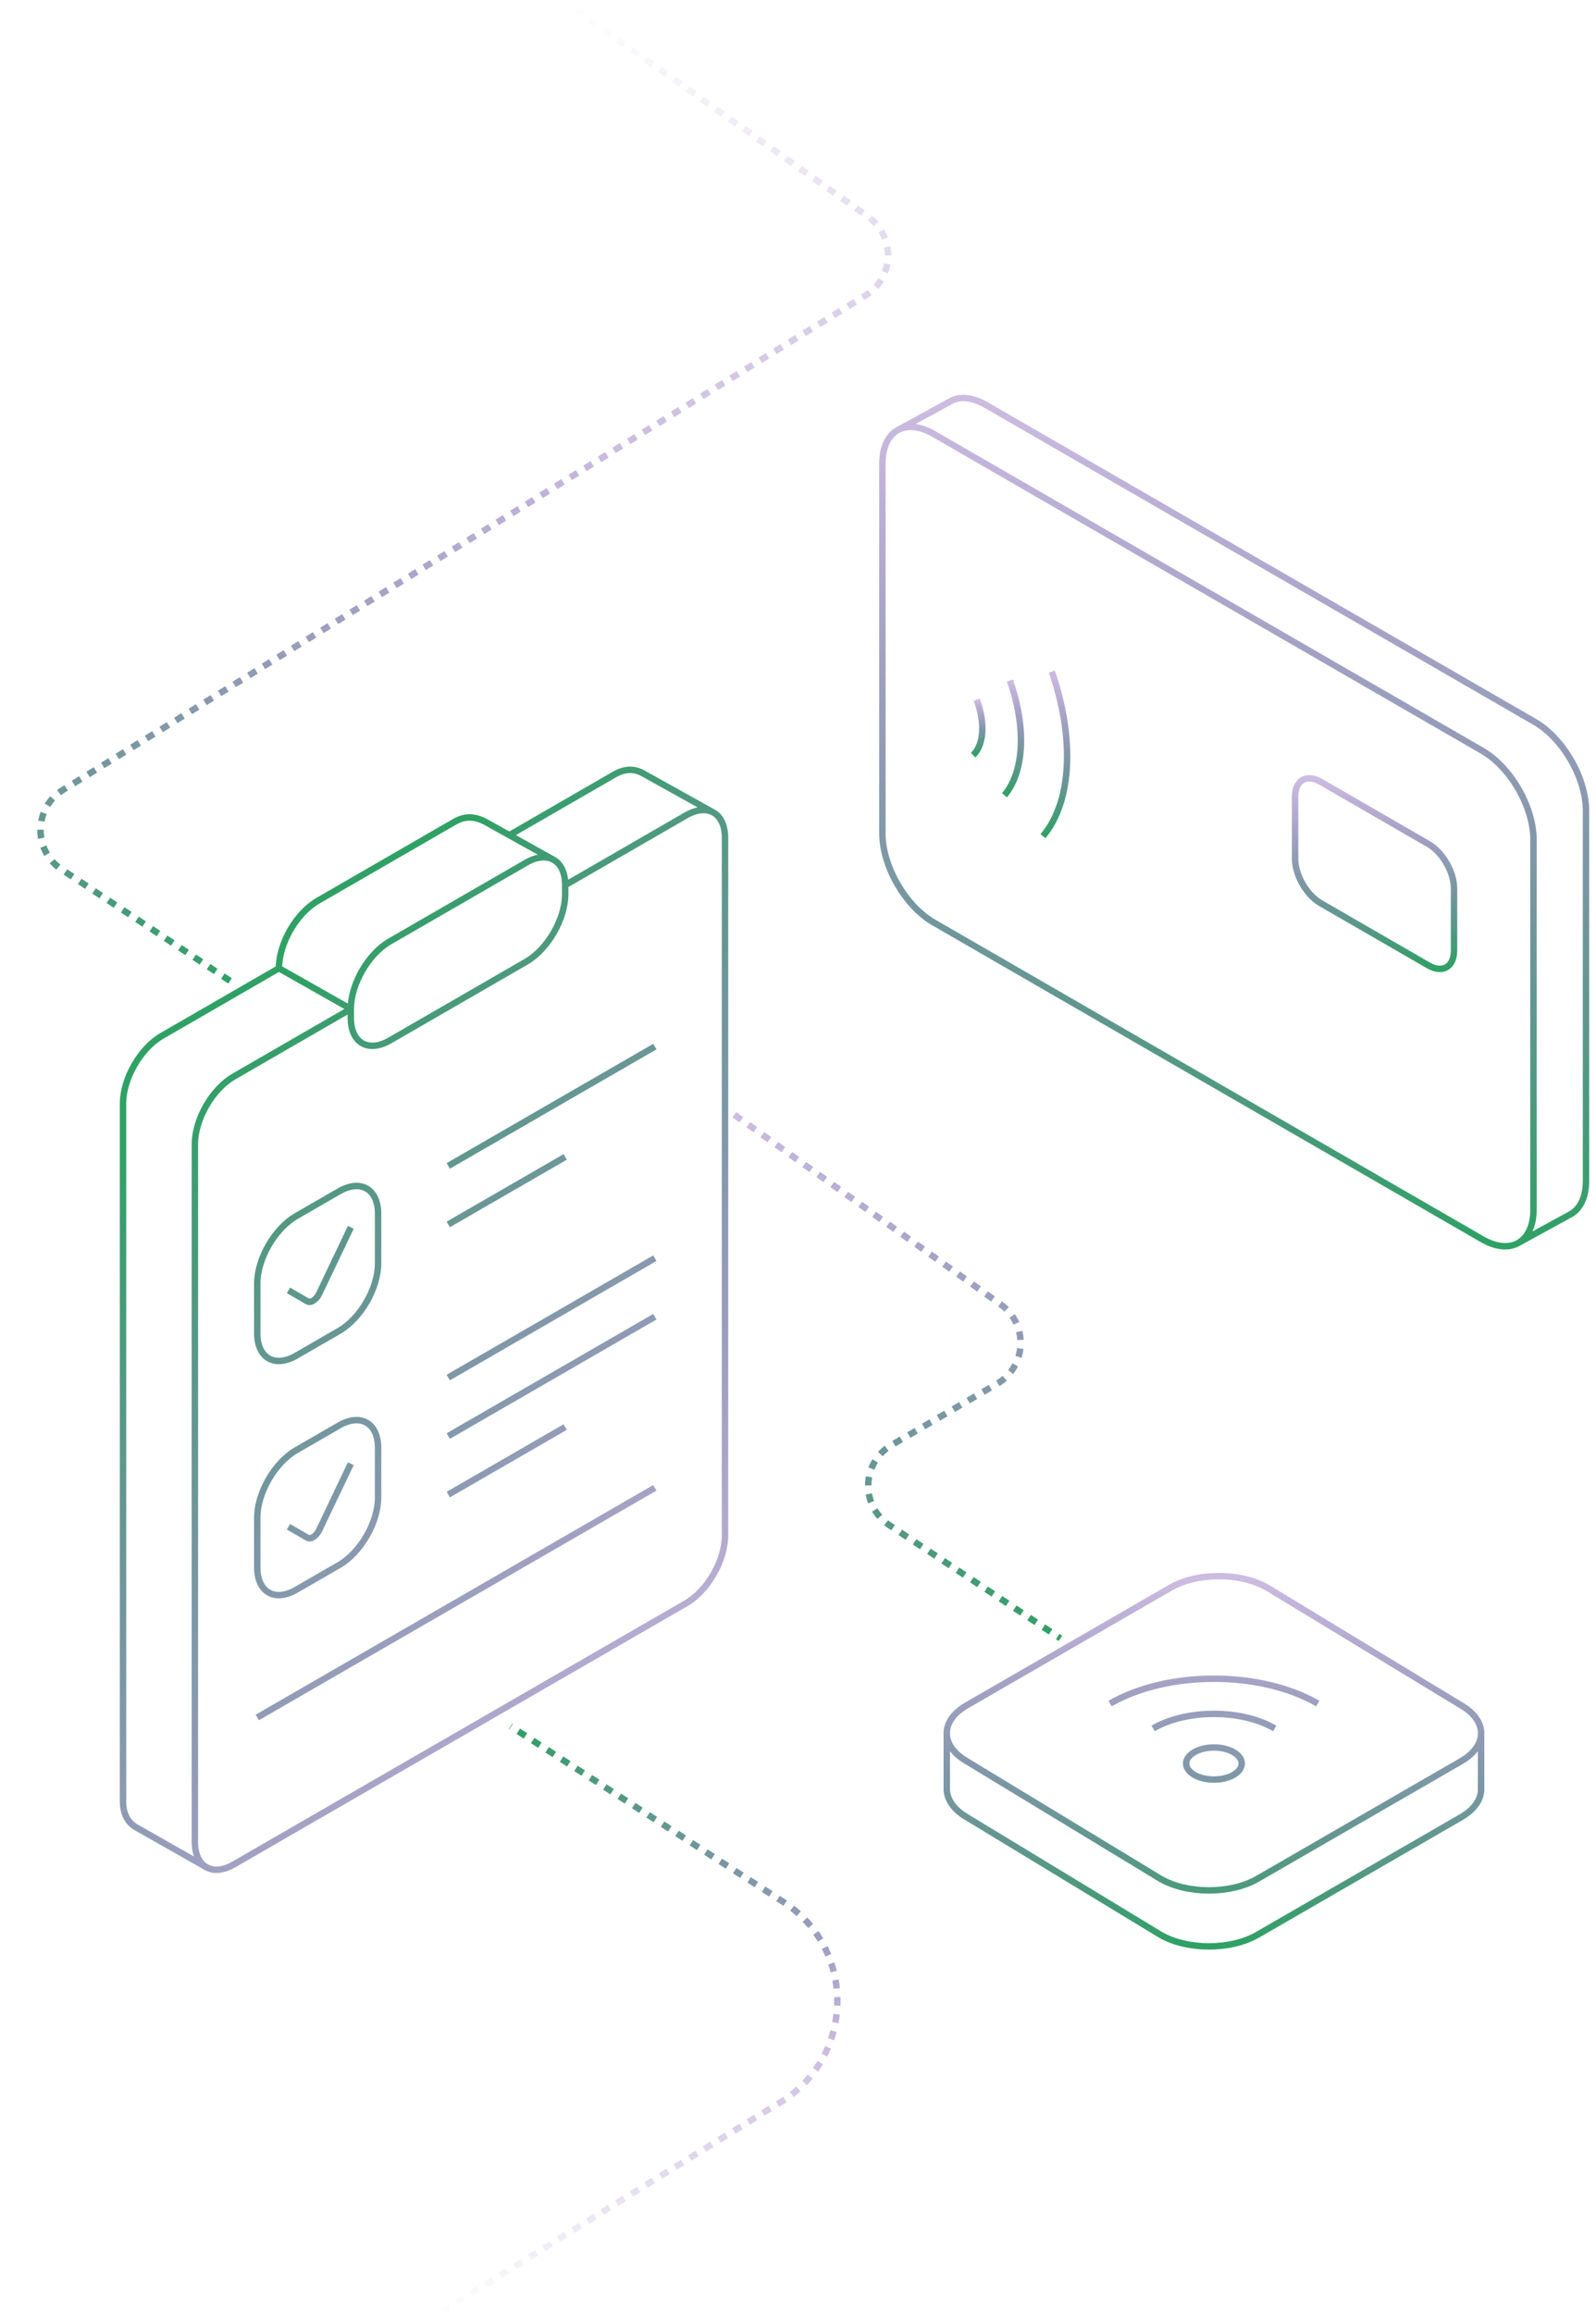 <svg width="744" height="1078" viewBox="0 0 744 1078" fill="none" xmlns="http://www.w3.org/2000/svg">
<g clip-path="url(#clip0_1810_8)">
<path d="M419.13 200.115C423.379 198.088 429.034 198.62 435.242 202.205L690.953 349.85C704.153 357.472 714.854 376.007 714.855 391.25L714.86 563.721C714.86 571.123 712.337 576.387 708.229 578.972M419.13 200.115C414.344 202.398 411.342 207.929 411.342 216.003L411.347 388.475C411.348 403.717 422.049 422.252 435.249 429.874L690.96 577.519C697.75 581.44 703.878 581.709 708.229 578.972M419.13 200.115L443.969 186.512C448.176 184.68 453.688 185.28 459.724 188.765L715.434 336.41C728.635 344.032 739.336 362.567 739.336 377.81L739.342 550.281C739.342 557.881 736.682 563.227 732.378 565.734L708.229 578.972" stroke="url(#paint0_linear_1810_8)" stroke-width="3"/>
<path d="M490.328 312.963C494.885 326.257 497.445 339.739 497.445 352.433C497.445 368.575 493.307 381.212 486.188 389.673" stroke="url(#paint1_linear_1810_8)" stroke-width="3"/>
<path d="M470.787 317.105C474.08 326.498 475.936 336.045 475.936 345.021C475.936 356.096 473.112 364.778 468.249 370.613" stroke="url(#paint2_linear_1810_8)" stroke-width="3"/>
<path d="M455.298 326.074C456.974 330.577 457.927 335.185 457.927 339.499C457.927 345.089 456.328 349.324 453.629 351.917" stroke="url(#paint3_linear_1810_8)" stroke-width="3"/>
<path d="M603.729 371.243C603.729 363.621 609.079 360.532 615.68 364.343L665.864 393.32C672.464 397.13 677.815 406.398 677.815 414.019L677.816 442.993C677.816 450.614 672.466 453.703 665.866 449.892L615.681 420.916C609.081 417.105 603.731 407.837 603.73 400.216L603.729 371.243Z" stroke="url(#paint4_linear_1810_8)" stroke-width="3"/>
<path d="M208.962 543.346L305.268 487.739M208.959 641.962L305.265 586.356M119.918 800.382L305.261 693.366M208.958 669.239L305.264 613.633M208.961 570.623L263.474 539.147M208.957 696.516L263.47 665.041M263.478 412.498L263.478 416.695C263.477 428.283 255.342 442.374 245.306 448.169L181.708 484.89C171.673 490.684 163.538 485.987 163.538 474.399L163.538 470.203M263.478 412.498L319.808 379.974C329.843 374.18 337.978 378.876 337.978 390.465L337.967 715.69C337.967 727.278 329.831 741.37 319.796 747.164L109.014 868.868C104.086 871.713 99.617 872.029 96.344 870.242M263.478 412.498C263.478 406.815 261.522 402.789 258.344 400.846M163.538 470.203C163.539 458.615 171.674 444.523 181.71 438.729L245.308 402.008C250.422 399.055 255.042 398.827 258.344 400.846M163.538 470.203L109.026 501.678C98.99 507.472 90.854 521.564 90.854 533.152L90.844 858.378C90.844 864.276 92.951 868.389 96.344 870.242M163.538 470.203L130.038 451.228M134.461 601.343L143.328 606.462C144.885 607.361 147.458 605.674 148.791 602.88L163.535 571.967M134.458 711.5L143.324 716.619C144.882 717.518 147.455 715.831 148.788 713.037L163.531 682.124M130.038 451.228C130.039 439.64 138.174 425.549 148.21 419.754L211.808 383.033C217.753 379.6 222.344 381 226.347 383.033L237.446 389.212M130.038 451.228L75.526 482.704C65.49 488.498 57.355 502.589 57.354 514.178L57.344 839.403C57.344 845.592 59.844 849.5 63.355 851.524L96.344 870.242M332.344 378.524L300.847 361C296.844 358.5 292.253 357.567 286.308 361L237.446 389.212M258.344 400.846L237.446 389.212M138.094 631.767L158.082 620.226C168.118 614.432 176.253 600.341 176.254 588.752L176.254 565.672C176.255 554.084 168.12 549.387 158.084 555.181L138.096 566.722C128.061 572.517 119.925 586.608 119.925 598.196L119.924 621.277C119.924 632.865 128.059 637.562 138.094 631.767ZM138.091 740.875L158.079 729.334C168.114 723.54 176.25 709.448 176.25 697.86L176.251 674.78C176.251 663.192 168.116 658.495 158.081 664.289L138.093 675.83C128.057 681.624 119.922 695.716 119.921 707.304L119.921 730.385C119.92 741.973 128.055 746.67 138.091 740.875Z" stroke="url(#paint5_linear_1810_8)" stroke-width="3"/>
<path d="M690.431 807.1C690.163 802.592 687.049 798.131 681.089 794.69L590.798 739.904C578.318 732.699 558.083 732.699 545.602 739.904L450.702 794.69C444.741 798.132 441.627 802.595 441.36 807.104M690.431 807.1C690.724 812.031 687.61 817.018 681.089 820.782L586.19 875.569C573.709 882.774 553.474 882.774 540.993 875.569L450.702 820.782C444.183 817.019 441.069 812.034 441.36 807.104M690.431 807.1V833.193C690.724 838.125 687.61 843.112 681.089 846.876L586.19 901.662C573.709 908.868 553.474 908.868 540.993 901.662L450.702 846.876C444.494 843.292 441.392 838.436 441.36 833.737V807.104M537.548 805.477C553.204 796.439 578.586 796.439 594.241 805.477M517.487 793.894C544.221 778.46 587.566 778.46 614.3 793.894M575.053 816.552C580.111 819.472 580.111 824.206 575.053 827.126C569.996 830.046 561.795 830.046 556.737 827.126C551.679 824.206 551.679 819.472 556.737 816.552C561.795 813.632 569.996 813.632 575.053 816.552Z" stroke="url(#paint6_linear_1810_8)" stroke-width="3"/>
<path d="M16.342 1196.5C16.342 1196.5 216.631 1069.77 363.983 979.592C398.514 958.46 399.301 908.325 365.26 886.412L238.018 804.5" stroke="url(#paint7_linear_1810_8)" stroke-width="3" stroke-dasharray="4 4"/>
<path d="M342.342 519.5L466.523 607.919C479.554 617.197 478.641 636.838 464.806 644.868L415.683 673.378C401.563 681.572 400.973 701.75 414.59 710.755L494.342 763.5" stroke="url(#paint8_linear_1810_8)" stroke-width="3" stroke-dasharray="4 4"/>
<path d="M261.842 0L404.651 100.996C417.533 110.107 416.92 129.416 403.485 137.69L29.343 368.115C15.656 376.545 15.336 396.33 28.744 405.197L109.342 458.501" stroke="url(#paint9_linear_1810_8)" stroke-width="3" stroke-dasharray="4 4"/>
</g>
<defs>
<linearGradient id="paint0_linear_1810_8" x1="575.342" y1="185.5" x2="575.342" y2="580.784" gradientUnits="userSpaceOnUse">
<stop stop-color="#56229A" stop-opacity="0.3"/>
<stop offset="1" stop-color="#2FA164"/>
</linearGradient>
<linearGradient id="paint1_linear_1810_8" x1="491.817" y1="312.963" x2="491.817" y2="389.673" gradientUnits="userSpaceOnUse">
<stop stop-color="#56229A" stop-opacity="0.3"/>
<stop offset="1" stop-color="#2FA164"/>
</linearGradient>
<linearGradient id="paint2_linear_1810_8" x1="472.093" y1="317.105" x2="472.093" y2="370.613" gradientUnits="userSpaceOnUse">
<stop stop-color="#56229A" stop-opacity="0.3"/>
<stop offset="1" stop-color="#2FA164"/>
</linearGradient>
<linearGradient id="paint3_linear_1810_8" x1="455.778" y1="326.074" x2="455.778" y2="351.917" gradientUnits="userSpaceOnUse">
<stop stop-color="#56229A" stop-opacity="0.3"/>
<stop offset="1" stop-color="#2FA164"/>
</linearGradient>
<linearGradient id="paint4_linear_1810_8" x1="640.773" y1="362.711" x2="640.773" y2="451.524" gradientUnits="userSpaceOnUse">
<stop stop-color="#56229A" stop-opacity="0.3"/>
<stop offset="1" stop-color="#2FA164"/>
</linearGradient>
<linearGradient id="paint5_linear_1810_8" x1="359.344" y1="799.5" x2="81.271" y2="513.102" gradientUnits="userSpaceOnUse">
<stop stop-color="#56229A" stop-opacity="0.3"/>
<stop offset="1" stop-color="#2FA164"/>
</linearGradient>
<linearGradient id="paint6_linear_1810_8" x1="565.896" y1="734.5" x2="565.896" y2="907.066" gradientUnits="userSpaceOnUse">
<stop stop-color="#56229A" stop-opacity="0.3"/>
<stop offset="1" stop-color="#2FA164"/>
</linearGradient>
<linearGradient id="paint7_linear_1810_8" x1="361.466" y1="1079.5" x2="361.466" y2="804.501" gradientUnits="userSpaceOnUse">
<stop stop-color="#56229A" stop-opacity="0"/>
<stop offset="0.45" stop-color="#56229A" stop-opacity="0.3"/>
<stop offset="1" stop-color="#2FA164"/>
</linearGradient>
<linearGradient id="paint8_linear_1810_8" x1="418.342" y1="519.5" x2="418.342" y2="763.5" gradientUnits="userSpaceOnUse">
<stop stop-color="#56229A" stop-opacity="0.3"/>
<stop offset="1" stop-color="#2FA164"/>
</linearGradient>
<linearGradient id="paint9_linear_1810_8" x1="33.342" y1="0" x2="33.342" y2="458.5" gradientUnits="userSpaceOnUse">
<stop stop-color="#56229A" stop-opacity="0"/>
<stop offset="0.45" stop-color="#56229A" stop-opacity="0.3"/>
<stop offset="1" stop-color="#2FA164"/>
</linearGradient>
<clipPath id="clip0_1810_8">
<rect width="744" height="1078" fill="white"/>
</clipPath>
</defs>
</svg>
